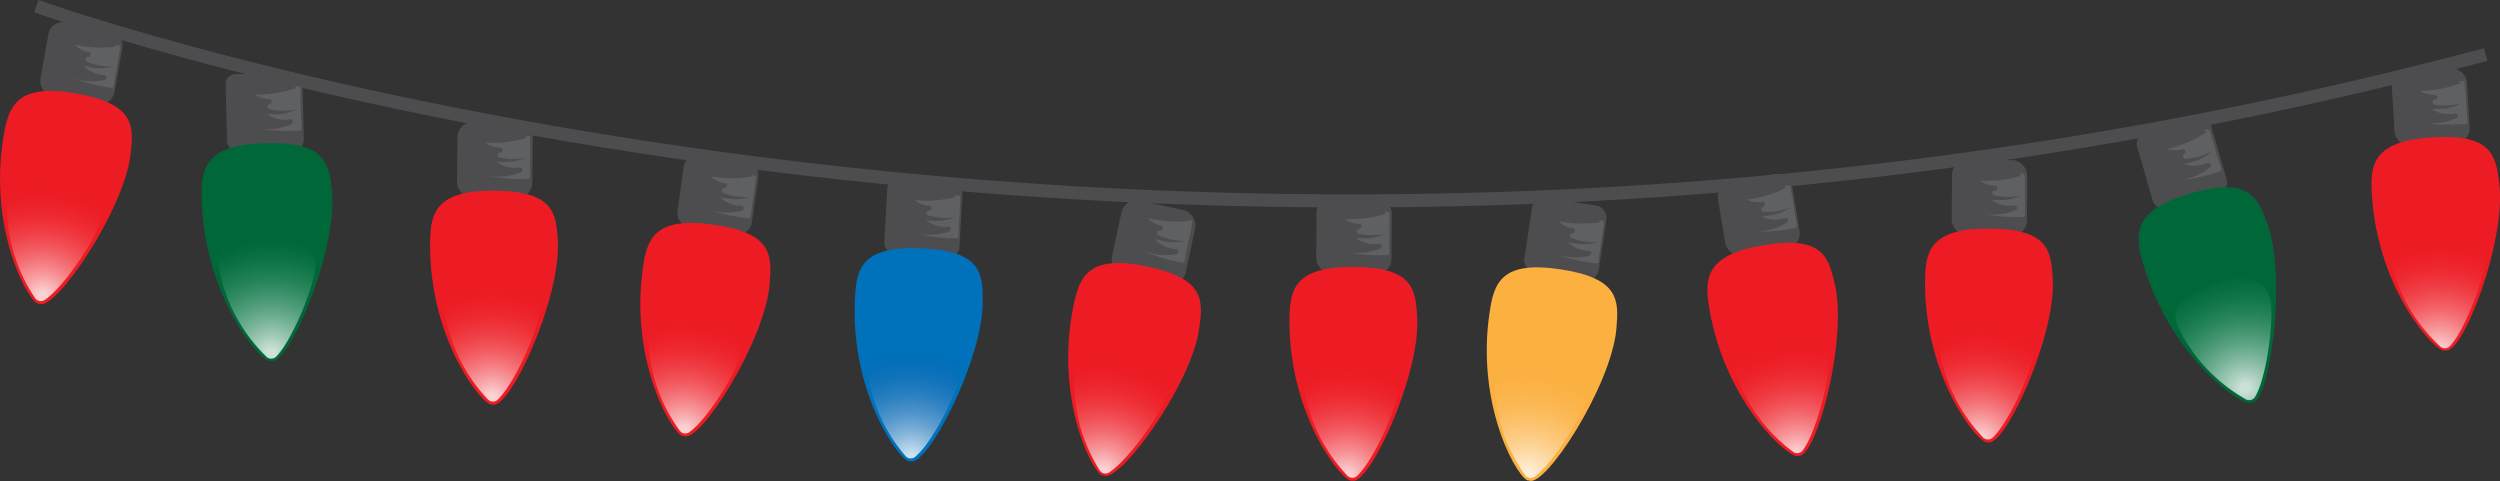 <svg xmlns="http://www.w3.org/2000/svg" xmlns:xlink="http://www.w3.org/1999/xlink" viewBox="0 0 191.28 36.8"><rect x="0" y="0" width="191.28" height="36.8" fill="#333333" stroke="none"/><defs><style>.cls-1{fill:none;stroke:#4d4d4f;stroke-miterlimit:10;}.cls-2{fill:#4d4d4f;}.cls-3{fill:#ed1c24;}.cls-4{fill:url(#radial-gradient);}.cls-5{fill:#5f6062;}.cls-6{fill:#0071bb;}.cls-7{fill:url(#radial-gradient-2);}.cls-8{fill:url(#radial-gradient-3);}.cls-9{fill:url(#radial-gradient-4);}.cls-10{fill:#fbb040;}.cls-11{fill:url(#radial-gradient-5);}.cls-12{fill:url(#radial-gradient-6);}.cls-13{fill:url(#radial-gradient-7);}.cls-14{fill:#006838;}.cls-15{fill:url(#radial-gradient-8);}.cls-16{fill:url(#radial-gradient-9);}.cls-17{fill:url(#radial-gradient-10);}.cls-18{fill:url(#radial-gradient-11);}.cls-19{fill:url(#radial-gradient-12);}</style><radialGradient id="radial-gradient" cx="-10.75" cy="24.76" r="9.86" gradientTransform="matrix(1.05, 0.19, -0.17, 0.98, 18.77, 0.41)" gradientUnits="userSpaceOnUse"><stop offset="0.03" stop-color="#fff" stop-opacity="0.8"/><stop offset="0.86" stop-color="#ed1c24" stop-opacity="0"/></radialGradient><radialGradient id="radial-gradient-2" cx="61.88" cy="31.91" r="9.85" gradientTransform="matrix(1.06, 0.06, -0.05, 1, 5.7, -0.58)" gradientUnits="userSpaceOnUse"><stop offset="0.03" stop-color="#fff" stop-opacity="0.8"/><stop offset="0.86" stop-color="#0d4ba0" stop-opacity="0"/></radialGradient><radialGradient id="radial-gradient-3" cx="63.97" cy="22.56" r="9.86" gradientTransform="matrix(1.04, 0.22, -0.21, 0.98, 22.59, -0.12)" xlink:href="#radial-gradient"/><radialGradient id="radial-gradient-4" cx="98.98" cy="28.36" r="9.86" gradientTransform="matrix(1.06, 0.01, -0.01, 1, -1.6, 7.1)" xlink:href="#radial-gradient"/><radialGradient id="radial-gradient-5" cx="99.15" cy="30.81" r="9.86" gradientTransform="matrix(1.05, 0.16, -0.15, 0.99, 17.39, -10)" gradientUnits="userSpaceOnUse"><stop offset="0.03" stop-color="#fff" stop-opacity="0.8"/><stop offset="0.86" stop-color="#fbb040" stop-opacity="0"/></radialGradient><radialGradient id="radial-gradient-6" cx="173.21" cy="9.72" r="9.86" gradientTransform="matrix(1.05, -0.17, 0.16, 0.99, -45.95, 54.65)" xlink:href="#radial-gradient"/><radialGradient id="radial-gradient-7" cx="144.62" cy="25.05" r="9.86" gradientTransform="matrix(1.06, 0.01, -0.01, 1, -1.6, 7.1)" xlink:href="#radial-gradient"/><radialGradient id="radial-gradient-8" cx="210.24" cy="38.41" r="10.07" gradientTransform="matrix(1.02, -0.3, 0.28, 0.96, -53.45, 55.87)" gradientUnits="userSpaceOnUse"><stop offset="0.03" stop-color="#fff" stop-opacity="0.8"/><stop offset="0.86" stop-color="#3ba77a" stop-opacity="0"/></radialGradient><radialGradient id="radial-gradient-9" cx="38.92" cy="18.67" r="9.86" gradientTransform="matrix(1.05, 0.15, -0.14, 0.99, 14.06, 8.63)" xlink:href="#radial-gradient"/><radialGradient id="radial-gradient-10" cx="183.96" cy="20.48" r="9.86" gradientTransform="matrix(1.06, -0.06, 0.06, 1, -9.59, 17.44)" xlink:href="#radial-gradient"/><radialGradient id="radial-gradient-11" cx="37.17" cy="-7.12" r="9.86" gradientTransform="matrix(1.06, 0.01, -0.01, 1, -1.86, 37.17)" xlink:href="#radial-gradient"/><radialGradient id="radial-gradient-12" cx="32.55" cy="-13.87" r="10.07" gradientTransform="matrix(1.06, -0.03, 0.02, 1, -13.47, 41.86)" xlink:href="#radial-gradient-8"/></defs><title>Artboard 31</title><g id="Layer_1" data-name="Layer 1"><path class="cls-1" d="M2.78.47s85.4,30.91,187.4,3.7"/><rect class="cls-2" x="3.35" y="1.96" width="5.76" height="5.76" rx="1.15" ry="1.15" transform="translate(0.94 -1.02) rotate(10.07)"/><path class="cls-3" d="M10,11.74h0c.22-2.1.34-3.78-4.15-4.58S.69,8.07.3,10.26C-1,17.71,2.36,23.45,3,23.24,4.16,23.91,9.51,16.11,10,11.74Z"/><path class="cls-4" d="M7.69,16.68c0-.08.34-2-2.76-2.56S.75,14.33.54,15.49a12.53,12.53,0,0,0,2.14,7.31.53.53,0,0,0,.78.12C5.07,21.83,7.72,17.64,7.69,16.68Z"/><path class="cls-5" d="M8.89,3.57a9,9,0,0,1-3.15-.15,1.91,1.91,0,0,0,1,.56.19.19,0,0,1,0,.38h0a.19.19,0,0,0-.07.37,4.77,4.77,0,0,0,2,.36,3.85,3.85,0,0,1-1.29.12c-.32,0-.65-.11-1-.18A2.39,2.39,0,0,0,8,5.75a.19.19,0,0,1,0,.37A4.44,4.44,0,0,1,5.4,5.91a12.2,12.2,0,0,0,2.66.73c.59.11.62.21.69-.37.1-.78.33-1.76.44-2.6A.19.19,0,0,0,9,3.46a.81.81,0,0,0-.33,0C8.8,3.45,8.89,3.49,8.89,3.57Z"/><rect class="cls-2" x="67.77" y="13.78" width="5.76" height="5.76" rx="0.8" ry="0.8" transform="translate(1 -3.78) rotate(3.09)"/><path class="cls-6" d="M75.19,23h0c0-2.11-.12-3.79-4.67-4s-5,1.53-5.1,3.75C65,30.3,69.07,35.58,69.64,35.29,70.91,35.82,75.26,27.44,75.19,23Z"/><path class="cls-7" d="M73.52,28.21c0-.08.09-2-3.05-2.21s-4.12.72-4.18,1.9a12.52,12.52,0,0,0,3,7,.53.53,0,0,0,.79,0C71.55,33.64,73.67,29.16,73.52,28.21Z"/><path class="cls-5" d="M73.13,15.07a9,9,0,0,1-3.14.24,1.91,1.91,0,0,0,1.1.43.19.19,0,0,1,0,.38h0a.19.19,0,0,0,0,.38,4.77,4.77,0,0,0,2,.12,3.84,3.84,0,0,1-1.26.28c-.33,0-.66,0-1-.06a2.39,2.39,0,0,0,1.7.5.19.19,0,0,1,.07.37,4.44,4.44,0,0,1-2.62.11,12.19,12.19,0,0,0,2.73.41c.6,0,.64.13.64-.45,0-.78.11-1.78.12-2.64a.19.19,0,0,0-.18-.19.81.81,0,0,0-.33,0A.16.16,0,0,1,73.13,15.07Z"/><rect class="cls-2" x="85.36" y="15.21" width="5.76" height="5.76" rx="1.15" ry="1.15" transform="matrix(0.98, 0.21, -0.21, 0.98, 5.59, -17.72)"/><path class="cls-3" d="M91.76,25.1h0c.29-2.1.46-3.77-4-4.71s-5.16.76-5.61,2.93c-1.55,7.41,1.65,13.25,2.27,13.05C85.58,37.09,91.17,29.46,91.76,25.1Z"/><path class="cls-8" d="M89.33,30c0-.08.4-2-2.68-2.65s-4.19.09-4.43,1.25a12.53,12.53,0,0,0,1.91,7.37.53.53,0,0,0,.78.15C86.55,35,89.33,30.93,89.33,30Z"/><path class="cls-5" d="M90.94,16.91a9,9,0,0,1-3.14-.24,1.91,1.91,0,0,0,1,.59.19.19,0,0,1-.06.38h0a.19.19,0,0,0-.08.37,4.77,4.77,0,0,0,2,.42,3.85,3.85,0,0,1-1.29.08c-.32-.06-.65-.13-1-.21a2.39,2.39,0,0,0,1.61.76.19.19,0,0,1,0,.38,4.44,4.44,0,0,1-2.61-.29A12.2,12.2,0,0,0,90,20c.59.12.61.23.7-.35.12-.77.38-1.74.52-2.59a.19.19,0,0,0-.15-.22.81.81,0,0,0-.33,0C90.85,16.78,90.93,16.83,90.94,16.91Z"/><rect class="cls-2" x="100.72" y="15.18" width="5.76" height="5.76" rx="1.15" ry="1.15" transform="translate(0.14 -0.8) rotate(0.44)"/><path class="cls-3" d="M108.43,24.24h0c-.13-2.11-.3-3.79-4.85-3.82s-4.9,1.76-4.92,4c-.06,7.57,4.24,12.66,4.8,12.35C104.74,37.21,108.71,28.63,108.43,24.24Z"/><path class="cls-9" d="M107,29.49c0-.08,0-2-3.15-2.06s-4.09.91-4.1,2.1a12.53,12.53,0,0,0,3.33,6.85.53.53,0,0,0,.79,0C105.29,35,107.2,30.43,107,29.49Z"/><path class="cls-5" d="M106,16.37a9,9,0,0,1-3.13.38,1.91,1.91,0,0,0,1.12.38.19.19,0,0,1,0,.38h0a.19.19,0,0,0,0,.38,4.77,4.77,0,0,0,2,0,3.85,3.85,0,0,1-1.25.34c-.33,0-.66,0-1,0a2.39,2.39,0,0,0,1.73.42.19.19,0,0,1,.09.37,4.44,4.44,0,0,1-2.62.23,12.2,12.2,0,0,0,2.74.28c.6,0,.65.1.62-.48,0-.78,0-1.79,0-2.64a.19.19,0,0,0-.19-.19.81.81,0,0,0-.33,0A.16.16,0,0,1,106,16.37Z"/><rect class="cls-2" x="116.89" y="15.41" width="5.76" height="5.76" rx="0.9" ry="0.9" transform="translate(4.1 -17.77) rotate(8.63)"/><path class="cls-10" d="M123.68,25.09h0c.17-2.11.24-3.79-4.26-4.48s-5.11,1-5.44,3.24c-1.14,7.49,2.39,13.14,3,12.91C118.18,37.41,123.33,29.48,123.68,25.09Z"/><path class="cls-11" d="M121.53,30.08c0-.08.29-2-2.83-2.49s-4.18.32-4.35,1.49a12.53,12.53,0,0,0,2.33,7.26.53.53,0,0,0,.79.1C119,35.3,121.58,31,121.53,30.08Z"/><path class="cls-5" d="M122.4,17a9,9,0,0,1-3.15-.07,1.91,1.91,0,0,0,1.05.53.19.19,0,0,1,0,.38h0a.19.19,0,0,0-.06.37,4.78,4.78,0,0,0,2,.31,3.85,3.85,0,0,1-1.29.16c-.32,0-.65-.09-1-.15a2.39,2.39,0,0,0,1.65.66.19.19,0,0,1,0,.37,4.44,4.44,0,0,1-2.62-.14,12.2,12.2,0,0,0,2.68.67c.59.09.63.2.68-.39.08-.78.29-1.76.38-2.61a.19.19,0,0,0-.16-.21.81.81,0,0,0-.33,0C122.31,16.83,122.39,16.87,122.4,17Z"/><rect class="cls-2" x="131.69" y="13.55" width="5.76" height="5.76" rx="1.15" ry="1.15" transform="translate(-0.89 22) rotate(-9.31)"/><path class="cls-3" d="M140.38,21.7h0c-.49-2.06-.94-3.68-5.43-2.94s-4.54,2.57-4.18,4.76C132,31,137.1,35.28,137.6,34.87,138.95,35.11,141.4,26,140.38,21.7Z"/><path class="cls-12" d="M139.87,27.11c0-.08-.35-2-3.46-1.5s-3.87,1.59-3.68,2.76a12.53,12.53,0,0,0,4.45,6.19.53.53,0,0,0,.78-.14C139.11,32.85,140.22,28,139.87,27.11Z"/><path class="cls-5" d="M136.66,14.36a9,9,0,0,1-3,.91,1.91,1.91,0,0,0,1.17.18.19.19,0,0,1,.08.37h0a.19.19,0,0,0,.05.38,4.77,4.77,0,0,0,2-.32,3.85,3.85,0,0,1-1.18.54c-.32.06-.65.11-1,.15a2.39,2.39,0,0,0,1.77.12.19.19,0,0,1,.15.35,4.44,4.44,0,0,1-2.54.67,12.2,12.2,0,0,0,2.75-.19c.59-.1.66,0,.53-.58-.17-.77-.27-1.77-.45-2.6a.19.19,0,0,0-.21-.15.81.81,0,0,0-.32.1A.16.16,0,0,1,136.66,14.36Z"/><rect class="cls-2" x="149.34" y="12.25" width="5.76" height="5.76" rx="1.15" ry="1.15" transform="translate(0.12 -1.18) rotate(0.44)"/><path class="cls-3" d="M157.06,21.31h0c-.13-2.11-.3-3.79-4.85-3.82s-4.9,1.76-4.92,4c-.06,7.57,4.24,12.66,4.8,12.35C153.37,34.28,157.33,25.7,157.06,21.31Z"/><path class="cls-13" d="M155.63,26.56c0-.08,0-2-3.15-2.06s-4.09.91-4.1,2.1a12.53,12.53,0,0,0,3.33,6.85.53.53,0,0,0,.79,0C153.91,32.08,155.83,27.5,155.63,26.56Z"/><path class="cls-5" d="M154.63,13.44a9,9,0,0,1-3.13.38,1.91,1.91,0,0,0,1.12.38.19.19,0,0,1,0,.38h0a.19.19,0,0,0,0,.38,4.77,4.77,0,0,0,2,0,3.85,3.85,0,0,1-1.25.34c-.33,0-.66,0-1,0a2.39,2.39,0,0,0,1.73.42.19.19,0,0,1,.09.37,4.44,4.44,0,0,1-2.62.23,12.2,12.2,0,0,0,2.74.28c.6,0,.65.1.62-.48,0-.78,0-1.79,0-2.64a.19.19,0,0,0-.19-.19.81.81,0,0,0-.33,0A.16.16,0,0,1,154.63,13.44Z"/><rect class="cls-2" x="164" y="9.54" width="5.88" height="5.88" rx="0.75" ry="0.75" transform="translate(3.15 47.07) rotate(-16.2)"/><path class="cls-14" d="M173.48,17.11h0c-.75-2-1.4-3.62-5.87-2.32s-4.28,3.16-3.65,5.34c2.16,7.42,7.85,11.15,8.31,10.68C173.66,30.88,175,21.32,173.48,17.11Z"/><path class="cls-15" d="M173.62,22.66c0-.07-.6-2-3.69-1.1s-3.73,2.09-3.39,3.25a12.79,12.79,0,0,0,5.27,5.73.54.54,0,0,0,.77-.24C173.55,28.56,174.09,23.53,173.62,22.66Z"/><path class="cls-5" d="M168.8,10.12a9.14,9.14,0,0,1-3,1.29,2,2,0,0,0,1.2,0,.2.2,0,0,1,.12.37h0a.2.2,0,0,0,.1.37,4.88,4.88,0,0,0,2-.57,3.93,3.93,0,0,1-1.12.7c-.32.1-.64.19-1,.27a2.44,2.44,0,0,0,1.81-.09.2.2,0,0,1,.19.33,4.54,4.54,0,0,1-2.49,1,12.46,12.46,0,0,0,2.77-.53c.59-.17.66-.09.47-.65-.26-.76-.49-1.76-.77-2.58a.2.2,0,0,0-.24-.13.83.83,0,0,0-.31.14A.16.16,0,0,1,168.8,10.12Z"/><rect class="cls-2" x="52.04" y="11.98" width="5.76" height="5.76" rx="1.15" ry="1.15" transform="translate(2.62 -7.53) rotate(8.03)"/><path class="cls-3" d="M58.9,21.62h0c.15-2.11.2-3.79-4.31-4.43s-5.09,1.1-5.4,3.3C48.13,28,51.71,33.6,52.31,33.36,53.53,34,58.59,26,58.9,21.62Z"/><path class="cls-16" d="M56.79,26.64c0-.08.27-2-2.85-2.46s-4.17.36-4.34,1.54A12.53,12.53,0,0,0,52,32.94a.53.53,0,0,0,.79.09C54.36,31.88,56.86,27.6,56.79,26.64Z"/><path class="cls-5" d="M57.53,13.5a9,9,0,0,1-3.15,0,1.91,1.91,0,0,0,1.06.52.19.19,0,0,1,0,.38h0a.19.19,0,0,0-.06.38,4.77,4.77,0,0,0,2,.29,3.85,3.85,0,0,1-1.28.17c-.32,0-.65-.09-1-.14a2.39,2.39,0,0,0,1.65.65.19.19,0,0,1,0,.37A4.44,4.44,0,0,1,54.12,16a12.2,12.2,0,0,0,2.68.64c.59.08.63.19.68-.39.07-.78.27-1.77.35-2.62a.19.19,0,0,0-.16-.21.81.81,0,0,0-.33,0C57.43,13.38,57.52,13.42,57.53,13.5Z"/><rect class="cls-2" x="183.1" y="5.33" width="5.76" height="5.76" rx="1.15" ry="1.15" transform="translate(-0.16 10.93) rotate(-3.37)"/><path class="cls-3" d="M191.22,14h0c-.27-2.1-.55-3.76-5.1-3.49s-4.78,2.08-4.65,4.3c.44,7.56,5.07,12.36,5.61,12C188.4,27.24,191.79,18.41,191.22,14Z"/><path class="cls-17" d="M190.15,19.38c0-.08-.14-2-3.28-1.85s-4,1.18-3.95,2.36a12.53,12.53,0,0,0,3.78,6.61.53.53,0,0,0,.79-.06C188.8,25,190.4,20.31,190.15,19.38Z"/><path class="cls-5" d="M188.27,6.36a9,9,0,0,1-3.1.59,1.91,1.91,0,0,0,1.14.3.19.19,0,0,1,0,.38h0a.19.19,0,0,0,0,.38,4.77,4.77,0,0,0,2-.11,3.85,3.85,0,0,1-1.23.42c-.33,0-.66,0-1,.05a2.39,2.39,0,0,0,1.75.31A.19.19,0,0,1,188,9a4.44,4.44,0,0,1-2.59.4,12.2,12.2,0,0,0,2.76.1c.6,0,.65.06.59-.52-.09-.78-.09-1.78-.18-2.63a.19.19,0,0,0-.2-.17.81.81,0,0,0-.32.07A.16.16,0,0,1,188.27,6.36Z"/><rect class="cls-2" x="34.98" y="9.36" width="5.76" height="5.76" rx="1.15" ry="1.15" transform="translate(0.13 -0.38) rotate(0.58)"/><path class="cls-3" d="M42.68,18.42h0c-.13-2.11-.29-3.79-4.84-3.83s-4.91,1.75-4.93,4c-.08,7.57,4.21,12.68,4.77,12.36C39,31.39,42.94,22.82,42.68,18.42Z"/><path class="cls-18" d="M41.24,23.67c0-.08,0-2-3.15-2.07S34,22.5,34,23.69a12.53,12.53,0,0,0,3.32,6.86.53.53,0,0,0,.79,0C39.51,29.19,41.43,24.62,41.24,23.67Z"/><path class="cls-5" d="M40.27,10.55a9,9,0,0,1-3.13.37,1.91,1.91,0,0,0,1.12.38.19.19,0,0,1,0,.38h0a.19.19,0,0,0,0,.38,4.77,4.77,0,0,0,2,0,3.85,3.85,0,0,1-1.25.33c-.33,0-.66,0-1,0a2.39,2.39,0,0,0,1.72.43.19.19,0,0,1,.09.37,4.44,4.44,0,0,1-2.62.22,12.2,12.2,0,0,0,2.74.29c.6,0,.65.11.62-.48,0-.78,0-1.79,0-2.64a.19.19,0,0,0-.19-.19.81.81,0,0,0-.33,0A.16.16,0,0,1,40.27,10.55Z"/><rect class="cls-2" x="17.32" y="5.61" width="5.88" height="5.88" rx="0.75" ry="0.75" transform="translate(-0.21 0.51) rotate(-1.42)"/><path class="cls-14" d="M25.4,14.69h0c-.21-2.15-.43-3.85-5.08-3.74s-4.95,2-4.89,4.23c.19,7.73,4.75,12.78,5.31,12.44C22.06,28.05,25.83,19.16,25.4,14.69Z"/><path class="cls-19" d="M24.12,20.1c0-.08-.07-2.08-3.29-2s-4.14,1.07-4.11,2.28a12.79,12.79,0,0,0,3.63,6.88.54.54,0,0,0,.81,0C22.55,25.79,24.35,21.05,24.12,20.1Z"/><path class="cls-5" d="M22.66,6.74a9.14,9.14,0,0,1-3.18.49,2,2,0,0,0,1.15.35.2.2,0,0,1,0,.39h0a.2.2,0,0,0,0,.39,4.88,4.88,0,0,0,2.07,0,3.93,3.93,0,0,1-1.27.39c-.33,0-.67,0-1,0a2.44,2.44,0,0,0,1.78.37.2.2,0,0,1,.1.37,4.54,4.54,0,0,1-2.66.32,12.46,12.46,0,0,0,2.81.19c.61,0,.66.08.62-.51C23,8.68,23,7.65,23,6.78a.2.2,0,0,0-.2-.18.83.83,0,0,0-.33.06A.16.16,0,0,1,22.66,6.74Z"/></g></svg>